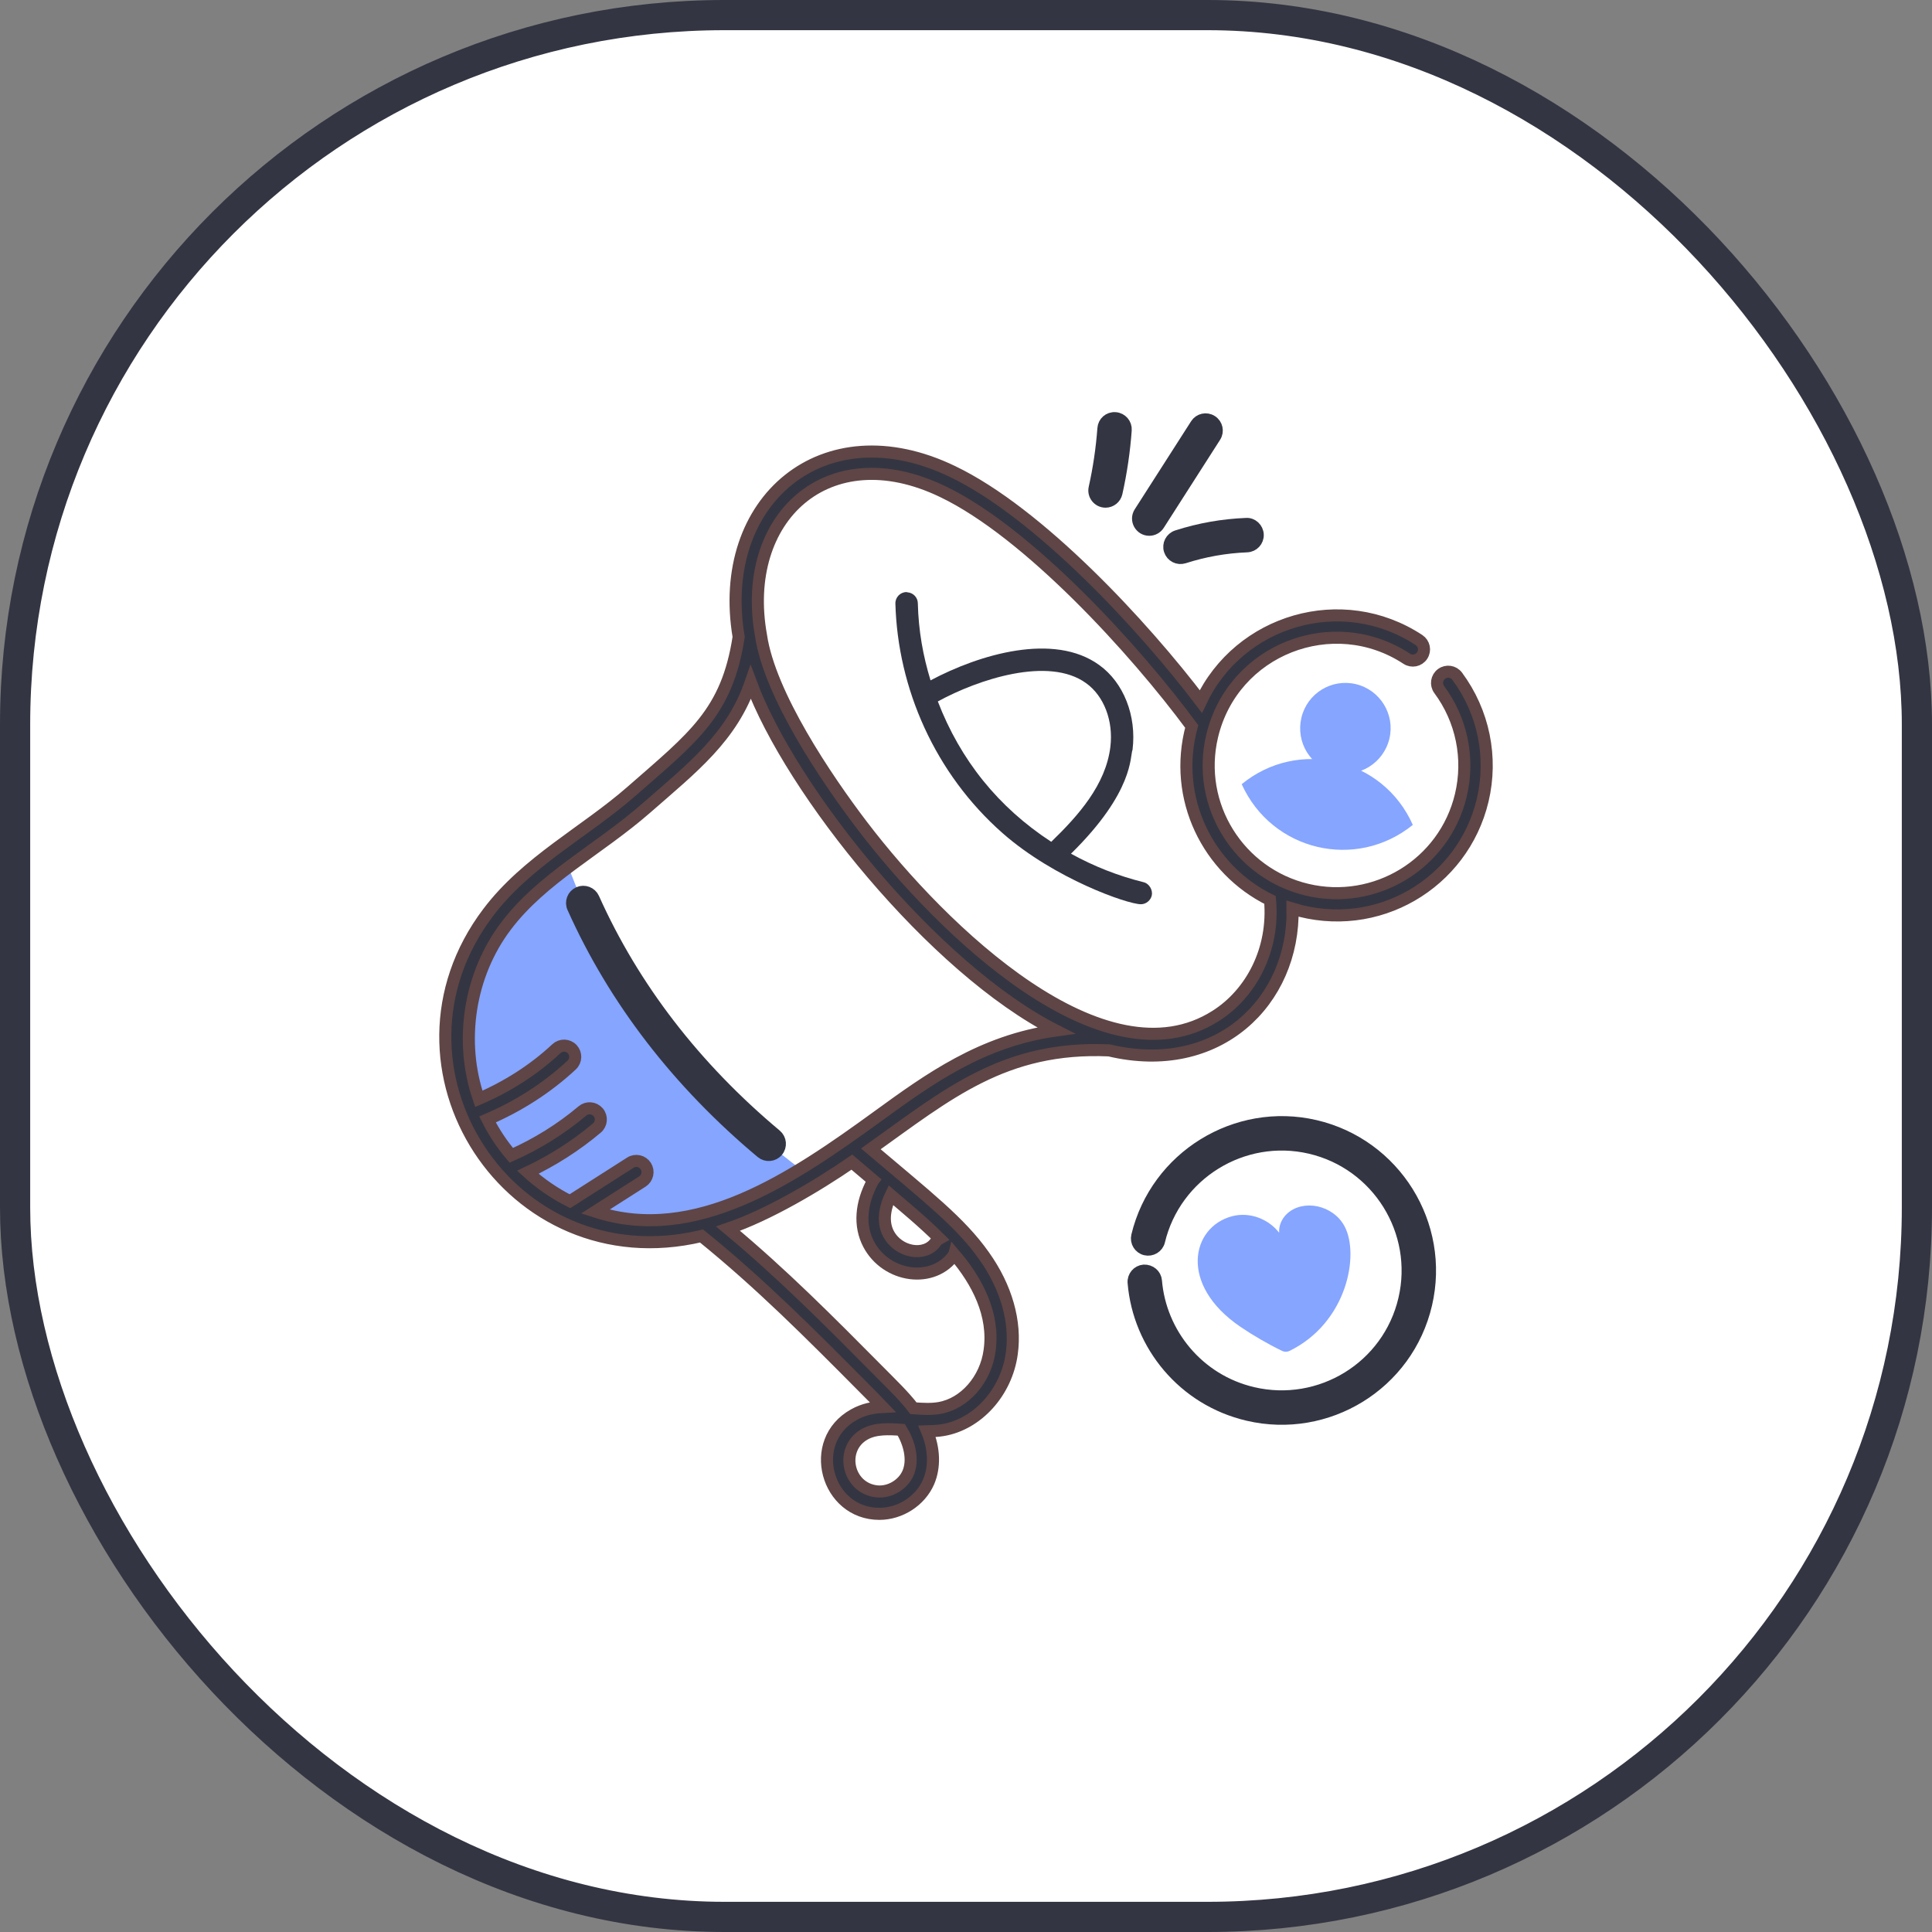 <svg width="64" height="64" viewBox="0 0 64 64" fill="none" xmlns="http://www.w3.org/2000/svg">
<rect x="0" y="0" width="64" height="64" fill="#808080" stroke="none"/>
<rect x="0.5" y="0.5" width="63" height="63" rx="23.5" fill="white"/>
<path d="M19.064 29.316C18.935 29.003 18.813 28.686 18.699 28.366C17.873 28.982 17.086 29.634 16.467 30.453C15.105 32.257 14.765 34.79 15.632 36.877C16.498 38.965 18.55 40.519 20.797 40.757C22.934 40.984 24.965 40.113 26.831 38.962C23.146 36.252 20.591 33.022 19.064 29.316Z" fill="#85A5FF"/>
<path d="M42.47 44.75C42.548 44.788 42.639 44.789 42.716 44.751C44.625 43.815 45.04 41.569 44.543 40.628C44.161 39.907 43.164 39.716 42.636 40.205C42.463 40.365 42.356 40.601 42.374 40.836C42.009 40.369 41.389 40.139 40.815 40.289C39.467 40.643 39.036 42.551 41.086 43.949C41.499 44.231 42.007 44.526 42.47 44.75Z" fill="#85A5FF"/>
<path d="M46.801 27.326C44.912 28.85 42.132 28.187 41.133 25.977C43.003 24.441 45.822 25.11 46.801 27.326Z" fill="#85A5FF"/>
<path d="M46.026 24.467C45.834 25.278 45.022 25.777 44.22 25.587C43.41 25.394 42.919 24.584 43.111 23.774C43.302 22.972 44.105 22.47 44.916 22.663C45.718 22.854 46.217 23.665 46.026 24.467Z" fill="#85A5FF"/>
<path d="M19.659 29.761C19.575 29.575 19.357 29.491 19.169 29.575C18.983 29.659 18.899 29.878 18.983 30.064C20.356 33.127 22.457 35.855 25.227 38.174C25.382 38.305 25.617 38.286 25.748 38.128C25.88 37.971 25.859 37.738 25.702 37.606C23.019 35.36 20.986 32.721 19.659 29.761Z" fill="#333542" stroke="#333542" stroke-width="0.4"/>
<path d="M37.882 29.224C37.033 29.014 36.229 28.694 35.478 28.28C37.579 26.216 37.427 25.045 37.517 24.836C37.656 23.712 37.221 22.61 36.413 22.03C34.915 20.944 32.453 21.671 30.825 22.538C30.578 21.727 30.427 20.905 30.404 19.976C30.399 19.786 30.244 19.634 30.064 19.622C30.05 19.62 30.036 19.613 30.022 19.613C29.817 19.619 29.656 19.789 29.661 19.993C29.737 22.799 30.969 25.625 33.215 27.602C34.931 29.11 37.353 29.954 37.793 29.954C37.976 29.954 38.117 29.815 38.152 29.672C38.153 29.672 38.152 29.671 38.153 29.671C38.153 29.671 38.153 29.67 38.153 29.67C38.195 29.494 38.078 29.272 37.882 29.224ZM35.979 22.631C36.573 23.057 36.888 23.886 36.782 24.745C36.627 26 35.724 27.014 34.824 27.886C33.069 26.742 31.813 25.177 31.067 23.236C32.41 22.501 34.742 21.733 35.979 22.631Z" fill="#333542"/>
<path d="M36.623 16.618C36.792 16.618 36.946 16.5 36.984 16.328C37.136 15.648 37.239 14.949 37.29 14.249C37.305 14.045 37.152 13.868 36.948 13.853C36.735 13.837 36.566 13.992 36.552 14.195C36.503 14.858 36.405 15.522 36.261 16.167C36.209 16.399 36.387 16.618 36.623 16.618Z" fill="#333542" stroke="#333542" stroke-width="0.4"/>
<path d="M38.07 17.549C38.192 17.549 38.312 17.488 38.382 17.378L40.248 14.462C40.359 14.29 40.309 14.061 40.136 13.951C39.963 13.84 39.734 13.891 39.625 14.063L37.758 16.979C37.6 17.227 37.781 17.549 38.07 17.549Z" fill="#333542" stroke="#333542" stroke-width="0.4"/>
<path d="M38.752 18.228C38.815 18.422 39.022 18.53 39.219 18.467C39.895 18.25 40.597 18.125 41.308 18.097C41.513 18.089 41.672 17.917 41.664 17.713C41.656 17.508 41.48 17.34 41.279 17.357C40.501 17.388 39.732 17.524 38.992 17.762C38.797 17.825 38.69 18.034 38.752 18.228Z" fill="#333542" stroke="#333542" stroke-width="0.4"/>
<path d="M43.568 37.3C40.95 36.691 38.303 38.323 37.673 40.94C37.626 41.139 37.748 41.338 37.947 41.386C38.143 41.432 38.346 41.312 38.394 41.113C38.928 38.89 41.171 37.504 43.4 38.022C45.643 38.544 47.043 40.793 46.521 43.035C45.993 45.3 43.731 46.665 41.509 46.148C39.681 45.723 38.435 44.162 38.292 42.43C38.275 42.227 38.097 42.082 37.892 42.091C37.688 42.108 37.536 42.288 37.553 42.491C37.724 44.552 39.204 46.372 41.342 46.869C43.954 47.479 46.621 45.872 47.242 43.203C47.857 40.563 46.208 37.915 43.568 37.3Z" fill="#333542" stroke="#333542" stroke-width="0.4"/>
<path d="M48.272 22.402C48.15 22.237 47.918 22.202 47.754 22.324C47.589 22.446 47.555 22.678 47.676 22.842C48.422 23.849 48.683 25.125 48.393 26.342C47.847 28.634 45.545 30.009 43.296 29.473C41.048 28.938 39.609 26.677 40.154 24.382C40.838 21.508 44.159 20.219 46.599 21.821C46.77 21.934 47 21.887 47.111 21.715C47.224 21.544 47.176 21.315 47.005 21.202C44.458 19.528 41.053 20.538 39.779 23.238C37.864 20.714 34.408 16.987 31.554 15.62C27.27 13.552 23.712 16.594 24.469 21.098C24.084 23.608 22.97 24.417 20.916 26.216C19.382 27.559 17.448 28.536 16.171 30.229C12.308 35.334 16.878 42.454 23.24 40.944C25.18 42.515 26.795 44.136 28.653 46.009C28.865 46.223 29.042 46.398 29.241 46.608C28.919 46.624 28.598 46.688 28.29 46.861C26.705 47.74 27.375 50.148 29.13 50.148C29.818 50.148 30.486 49.723 30.761 49.09C30.972 48.597 30.951 47.994 30.711 47.414C30.872 47.409 31.062 47.404 31.238 47.373C32.386 47.179 33.344 46.114 33.516 44.839C33.664 43.789 33.337 42.638 32.596 41.599C31.808 40.48 30.685 39.619 28.848 38.058C31.388 36.247 33.274 34.642 36.741 34.795C40.361 35.653 42.878 33.159 42.818 30.102C45.614 30.957 48.458 29.267 49.114 26.513C49.454 25.083 49.147 23.585 48.272 22.402ZM30.081 48.797C29.913 49.184 29.473 49.447 29.046 49.404C28.061 49.297 27.797 47.981 28.65 47.508C29 47.312 29.449 47.335 29.858 47.364C30.116 47.786 30.274 48.345 30.081 48.797ZM32.782 44.736L32.782 44.739C32.653 45.701 31.952 46.501 31.112 46.643C30.861 46.687 30.589 46.675 30.259 46.651C29.952 46.246 29.51 45.825 29.178 45.487C27.436 43.73 25.909 42.192 24.117 40.701C25.447 40.248 27.058 39.295 28.22 38.497L28.935 39.104C28.928 39.114 28.917 39.121 28.91 39.133C28.51 39.873 28.461 40.609 28.772 41.207C29.357 42.328 30.934 42.547 31.612 41.557L31.613 41.553C32.384 42.454 32.949 43.559 32.782 44.736ZM31.125 41.029C31.077 41.056 31.033 41.09 31 41.139C30.649 41.652 29.76 41.497 29.429 40.864C29.195 40.415 29.357 39.907 29.509 39.59C29.966 39.981 30.573 40.48 31.125 41.029ZM34.976 34.137C32.514 34.482 30.775 35.745 29.083 36.974C26.261 39.025 23.041 41.217 19.718 40.136L21.279 39.14C21.451 39.03 21.502 38.801 21.392 38.628C21.282 38.456 21.052 38.405 20.88 38.516L18.88 39.792C18.375 39.538 17.904 39.216 17.484 38.834C18.305 38.443 19.075 37.955 19.771 37.368C19.928 37.236 19.948 37.002 19.816 36.846C19.683 36.689 19.45 36.669 19.294 36.801C18.582 37.402 17.788 37.893 16.938 38.272C16.627 37.909 16.363 37.51 16.149 37.083C17.169 36.647 18.13 36.034 18.938 35.28C19.087 35.14 19.095 34.906 18.956 34.756C18.817 34.606 18.581 34.599 18.432 34.739C17.688 35.434 16.802 35.999 15.861 36.401C15.205 34.504 15.536 32.296 16.762 30.676C17.957 29.091 19.845 28.138 21.405 26.772C22.951 25.42 24.246 24.421 24.87 22.603C26.202 26.204 30.933 32.087 34.976 34.137ZM40.268 33.656C36.578 36 31.236 30.851 28.569 27.358C27.373 25.789 25.494 23.003 25.209 21.05C24.511 17.174 27.408 14.441 31.233 16.287C34.066 17.645 37.618 21.544 39.477 24.064C38.832 26.448 40.021 28.803 42.072 29.813C42.22 31.453 41.452 32.908 40.268 33.656Z" fill="#333542" stroke="#5F4545" stroke-width="0.4"/>
<rect x="0.5" y="0.5" width="63" height="63" rx="23.5" stroke="#333542"/>
</svg>
